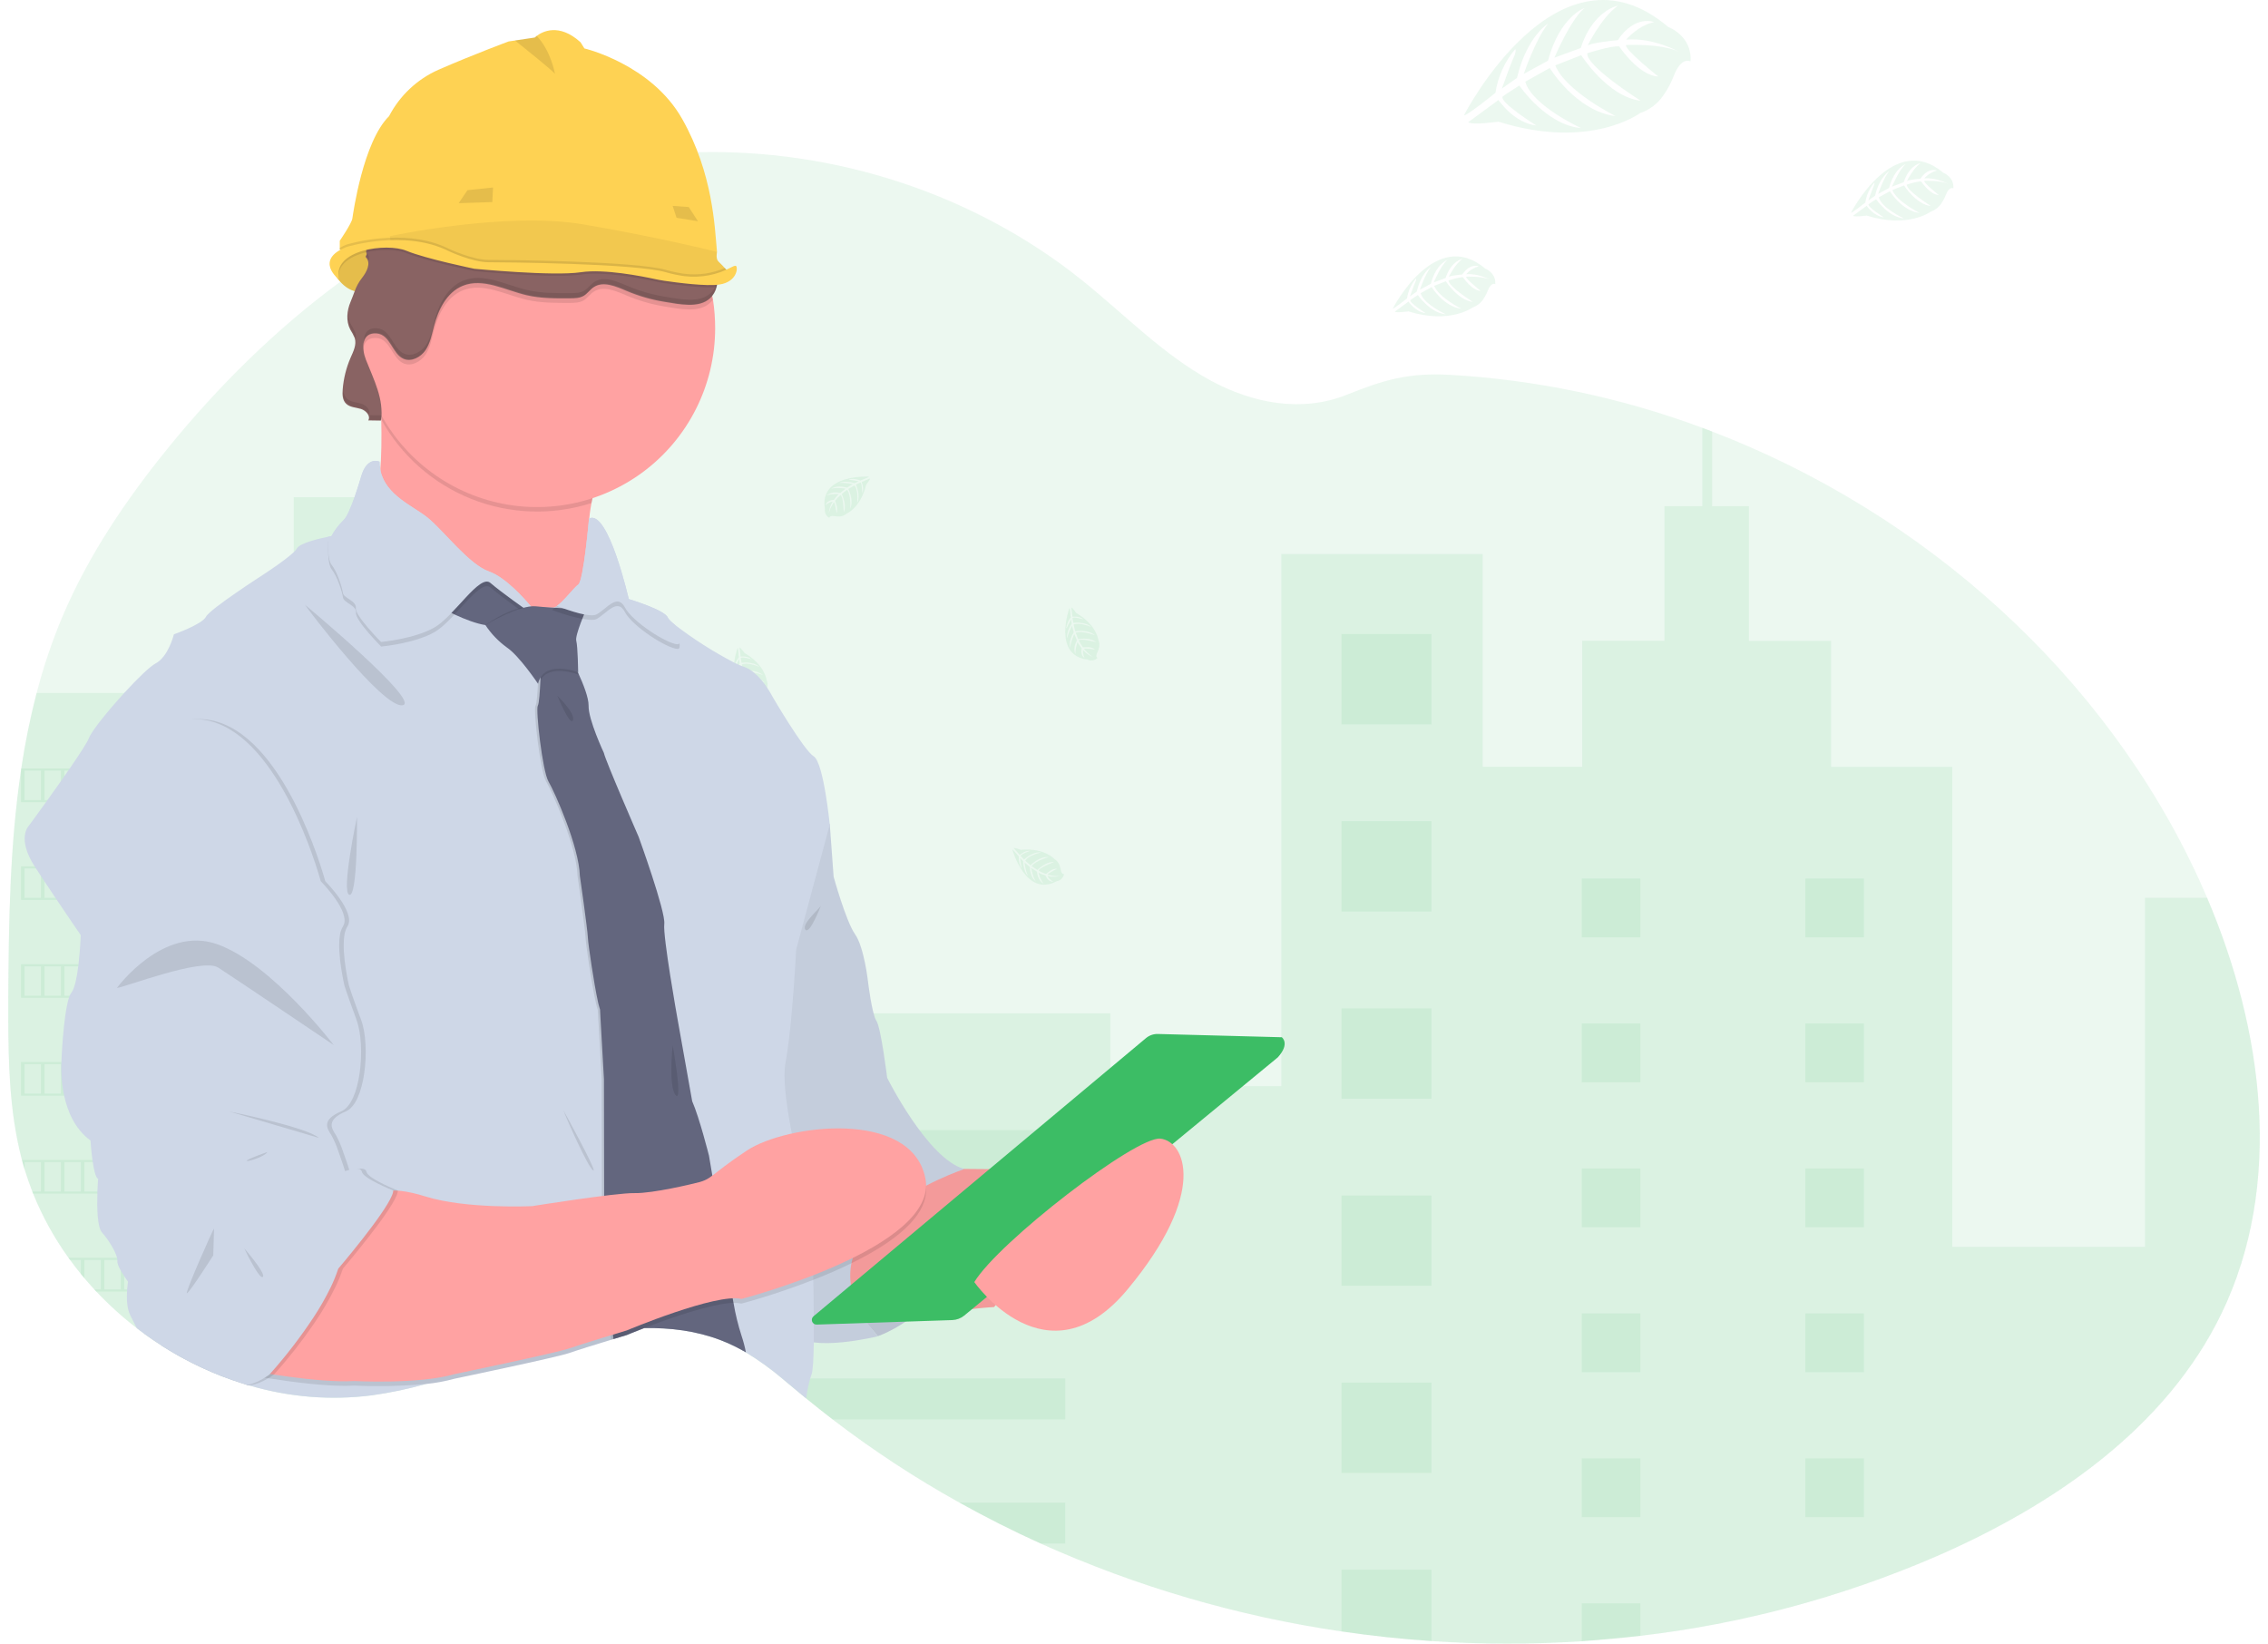 <svg width="138" height="100" viewBox="0 0 138 100" fill="none" xmlns="http://www.w3.org/2000/svg">
<g clip-path="url(#clip0_377_484)">
<path opacity="0.1" d="M135.179 79.9C131.785 86.925 124.892 91.623 117.75 94.721C112.032 97.186 105.988 98.804 99.806 99.526C98.622 99.667 97.435 99.776 96.243 99.854C93.198 100.053 90.144 100.05 87.1 99.844C85.268 99.721 83.444 99.526 81.625 99.258C75.307 98.333 69.147 96.533 63.321 93.91C61.64 93.15 59.993 92.321 58.38 91.422C55.685 89.924 53.103 88.23 50.655 86.354C50.114 85.938 49.579 85.514 49.051 85.081L48.833 84.903C48.418 84.559 48.007 84.208 47.589 83.867C46.895 83.283 46.158 82.753 45.384 82.28C45.332 82.249 45.279 82.219 45.225 82.189C45.082 82.106 44.937 82.028 44.789 81.953C44.483 81.799 44.17 81.66 43.851 81.538C42.375 80.974 40.795 80.769 39.193 80.803C38.927 80.803 38.661 80.821 38.394 80.839C38.021 80.865 37.647 80.903 37.274 80.952L37.136 80.971C35.947 81.14 34.772 81.393 33.619 81.729C31.838 82.242 30.089 82.882 28.328 83.461C27.581 83.708 26.832 83.944 26.077 84.155L25.911 84.201C24.837 84.505 23.744 84.734 22.639 84.889C20.128 85.211 17.578 85.005 15.151 84.284L15.067 84.259L14.911 84.213L14.698 84.146C14.34 84.034 13.985 83.91 13.633 83.776L13.42 83.694C13.079 83.562 12.746 83.421 12.42 83.27L12.207 83.172C11.866 83.013 11.532 82.845 11.206 82.668C11.089 82.607 10.972 82.54 10.857 82.478C10.51 82.283 10.169 82.078 9.835 81.865C9.481 81.638 9.134 81.402 8.795 81.156C8.639 81.043 8.484 80.927 8.33 80.809C7.447 80.13 6.619 79.381 5.856 78.569C5.813 78.527 5.774 78.483 5.734 78.441C5.531 78.221 5.332 77.996 5.139 77.767C5.067 77.682 4.996 77.598 4.926 77.51C4.696 77.23 4.475 76.943 4.262 76.65C4.231 76.608 4.2 76.564 4.169 76.522C3.296 75.311 2.573 73.998 2.014 72.613C1.996 72.57 1.979 72.527 1.964 72.484C1.794 72.044 1.638 71.597 1.498 71.142C1.44 70.953 1.385 70.758 1.337 70.568C1.32 70.512 1.305 70.454 1.291 70.398C0.586 67.612 0.505 64.717 0.505 61.838C0.505 61.502 0.505 61.166 0.505 60.831C0.526 56.175 0.597 51.438 1.282 46.845C1.282 46.813 1.291 46.781 1.296 46.751C1.525 45.204 1.837 43.672 2.23 42.159C2.641 40.572 3.167 39.017 3.803 37.506C5.378 33.789 7.669 30.406 10.212 27.271C13.278 23.498 16.792 20.017 20.705 17.144C21.267 16.732 21.837 16.331 22.414 15.942L22.681 15.766C22.775 15.704 22.868 15.638 22.961 15.583C23.153 15.455 23.344 15.334 23.539 15.213L23.756 15.077L24.17 14.82L24.297 14.747L24.518 14.619L24.737 14.491C24.992 14.34 25.251 14.192 25.512 14.047C26.629 13.423 27.772 12.852 28.942 12.335C29.287 12.182 29.634 12.035 29.983 11.893C31.568 11.245 33.197 10.709 34.857 10.289C35.47 10.134 36.087 9.997 36.708 9.879C37.44 9.737 38.177 9.62 38.917 9.526C40.095 9.378 41.279 9.289 42.466 9.261C50.811 9.057 59.241 11.783 65.781 17.006C68.387 19.088 70.729 21.552 73.656 23.148C76.211 24.538 79.201 25.113 81.938 24.02C84.199 23.116 85.671 22.668 88.211 22.805C93.466 23.102 98.648 24.189 103.582 26.03C103.781 26.103 103.98 26.179 104.178 26.254C117.045 31.196 128.107 41.008 133.854 53.617C134.005 53.951 134.153 54.286 134.297 54.625C137.725 62.655 138.962 72.07 135.179 79.9Z" fill="#3CBD65"/>
<path opacity="0.1" d="M26.073 35.556V84.158L25.907 84.204C24.833 84.507 23.74 84.737 22.635 84.891C20.125 85.213 17.574 85.007 15.147 84.286L15.063 84.262L14.907 84.216L14.694 84.149C14.336 84.036 13.981 83.913 13.63 83.778L13.416 83.697C13.076 83.565 12.742 83.424 12.416 83.272L12.203 83.175C11.862 83.016 11.528 82.848 11.202 82.671C11.085 82.609 10.968 82.543 10.854 82.48C10.506 82.285 10.165 82.081 9.831 81.867C9.477 81.641 9.13 81.405 8.791 81.159C8.635 81.046 8.48 80.93 8.326 80.811C7.443 80.133 6.615 79.384 5.852 78.572C5.81 78.529 5.77 78.486 5.73 78.444C5.527 78.223 5.328 77.999 5.135 77.769C5.063 77.685 4.992 77.6 4.922 77.513C4.693 77.233 4.472 76.946 4.259 76.653C4.227 76.611 4.196 76.567 4.165 76.525C3.292 75.314 2.569 74.001 2.01 72.615C1.992 72.573 1.976 72.529 1.96 72.487C1.79 72.047 1.634 71.6 1.494 71.145C1.436 70.955 1.381 70.76 1.333 70.571C1.316 70.514 1.301 70.457 1.287 70.4C0.582 67.615 0.501 64.719 0.501 61.84C0.501 61.504 0.501 61.169 0.501 60.834C0.522 56.177 0.593 51.441 1.278 46.848C1.278 46.816 1.287 46.784 1.292 46.753C1.521 45.207 1.833 43.674 2.226 42.162H15.273V35.556H17.874V30.251H23.472V35.556H26.073Z" fill="#3CBD65"/>
<path opacity="0.1" d="M135.179 79.9C131.785 86.925 124.892 91.623 117.75 94.721C112.032 97.186 105.988 98.804 99.806 99.526C98.622 99.667 97.435 99.776 96.243 99.854C93.198 100.053 90.144 100.05 87.1 99.844C85.268 99.721 83.444 99.526 81.625 99.258C75.307 98.333 69.147 96.533 63.321 93.91C61.64 93.15 59.993 92.321 58.38 91.422C55.685 89.924 53.103 88.23 50.655 86.354C50.114 85.938 49.579 85.514 49.051 85.081L48.833 84.903C48.418 84.559 48.007 84.208 47.589 83.867C46.895 83.283 46.157 82.753 45.384 82.28C45.331 82.249 45.279 82.219 45.225 82.189C45.082 82.106 44.937 82.028 44.789 81.953C44.483 81.799 44.17 81.66 43.851 81.538V61.656H67.561V66.082H77.967V33.706H90.216V46.652H96.274V38.987H101.279V30.798H103.579V26.03C103.778 26.103 103.978 26.179 104.176 26.254V30.798H106.414V38.992H111.416V46.657H118.791V75.861H130.514V54.622H134.292C137.725 62.655 138.962 72.07 135.179 79.9Z" fill="#3CBD65"/>
<path opacity="0.1" d="M87.102 38.578H81.628V44.07H87.102V38.578Z" fill="#3CBD65"/>
<path opacity="0.1" d="M87.102 49.963H81.628V55.455H87.102V49.963Z" fill="#3CBD65"/>
<path opacity="0.1" d="M87.102 61.349H81.628V66.842H87.102V61.349Z" fill="#3CBD65"/>
<path opacity="0.1" d="M87.102 72.736H81.628V78.228H87.102V72.736Z" fill="#3CBD65"/>
<path opacity="0.1" d="M87.102 84.121H81.628V89.614H87.102V84.121Z" fill="#3CBD65"/>
<path opacity="0.1" d="M87.102 95.505V99.842C85.271 99.72 83.446 99.525 81.628 99.257V95.505H87.102Z" fill="#3CBD65"/>
<path opacity="0.1" d="M64.818 68.754H45.656V71.242H64.818V68.754Z" fill="#3CBD65"/>
<path opacity="0.1" d="M64.818 76.311H45.656V78.799H64.818V76.311Z" fill="#3CBD65"/>
<path opacity="0.1" d="M64.818 83.867V86.354H50.658C50.116 85.938 49.581 85.514 49.053 85.081L48.836 84.903C48.421 84.559 48.009 84.208 47.592 83.867H64.818Z" fill="#3CBD65"/>
<path opacity="0.1" d="M64.819 91.422V93.91H63.324C61.642 93.15 59.995 92.321 58.382 91.422H64.819Z" fill="#3CBD65"/>
<path opacity="0.1" d="M99.809 53.451H96.246V57.026H99.809V53.451Z" fill="#3CBD65"/>
<path opacity="0.1" d="M22.643 36.79H19.08V40.364H22.643V36.79Z" fill="#3CBD65"/>
<path opacity="0.1" d="M22.643 45.096H19.08V48.671H22.643V45.096Z" fill="#3CBD65"/>
<path opacity="0.1" d="M22.643 53.401H19.08V56.976H22.643V53.401Z" fill="#3CBD65"/>
<path opacity="0.1" d="M22.643 61.707H19.08V65.282H22.643V61.707Z" fill="#3CBD65"/>
<path opacity="0.1" d="M22.643 70.013H19.08V73.588H22.643V70.013Z" fill="#3CBD65"/>
<path opacity="0.1" d="M22.643 78.318H19.08V81.893H22.643V78.318Z" fill="#3CBD65"/>
<path opacity="0.1" d="M113.414 53.451H109.851V57.026H113.414V53.451Z" fill="#3CBD65"/>
<path opacity="0.1" d="M99.809 62.27H96.246V65.844H99.809V62.27Z" fill="#3CBD65"/>
<path opacity="0.1" d="M113.414 62.27H109.851V65.844H113.414V62.27Z" fill="#3CBD65"/>
<path opacity="0.1" d="M99.809 71.09H96.246V74.665H99.809V71.09Z" fill="#3CBD65"/>
<path opacity="0.1" d="M113.414 71.09H109.851V74.665H113.414V71.09Z" fill="#3CBD65"/>
<path opacity="0.1" d="M99.809 79.91H96.246V83.485H99.809V79.91Z" fill="#3CBD65"/>
<path opacity="0.1" d="M113.414 79.91H109.851V83.485H113.414V79.91Z" fill="#3CBD65"/>
<path opacity="0.1" d="M99.809 88.729H96.246V92.304H99.809V88.729Z" fill="#3CBD65"/>
<path opacity="0.1" d="M113.414 88.729H109.851V92.304H113.414V88.729Z" fill="#3CBD65"/>
<path opacity="0.1" d="M96.246 99.854V97.548H99.809V99.526L96.246 99.854Z" fill="#3CBD65"/>
<path opacity="0.1" d="M1.279 46.754V48.805H14.907V46.754H1.279ZM2.493 48.677H1.493V46.883H2.493V48.677ZM3.707 48.677H2.706V46.883H3.707V48.677ZM4.92 48.677H3.92V46.883H4.92V48.677ZM6.134 48.677H5.134V46.883H6.134V48.677ZM7.348 48.677H6.347V46.883H7.348V48.677ZM8.562 48.677H7.561V46.883H8.562V48.677ZM9.775 48.677H8.775V46.883H9.775V48.677ZM10.989 48.677H9.989V46.883H10.989V48.677ZM12.203 48.677H11.202V46.883H12.203V48.677ZM13.416 48.677H12.416V46.883H13.416V48.677ZM14.694 48.677H13.63V46.883H14.694V48.677Z" fill="#3CBD65"/>
<path opacity="0.1" d="M1.279 52.71V54.754H14.907V52.71H1.279ZM2.493 54.626H1.493V52.838H2.493V54.626ZM3.707 54.626H2.706V52.838H3.707V54.626ZM4.92 54.626H3.92V52.838H4.92V54.626ZM6.134 54.626H5.134V52.838H6.134V54.626ZM7.348 54.626H6.347V52.838H7.348V54.626ZM8.562 54.626H7.561V52.838H8.562V54.626ZM9.775 54.626H8.775V52.838H9.775V54.626ZM10.989 54.626H9.989V52.838H10.989V54.626ZM12.203 54.626H11.202V52.838H12.203V54.626ZM13.416 54.626H12.416V52.838H13.416V54.626ZM14.694 54.626H13.63V52.838H14.694V54.626Z" fill="#3CBD65"/>
<path opacity="0.1" d="M1.279 58.664V60.708H14.907V58.664H1.279ZM2.493 60.58H1.493V58.792H2.493V60.58ZM3.707 60.58H2.706V58.792H3.707V60.58ZM4.92 60.58H3.92V58.792H4.92V60.58ZM6.134 60.58H5.134V58.792H6.134V60.58ZM7.348 60.58H6.347V58.792H7.348V60.58ZM8.562 60.58H7.561V58.792H8.562V60.58ZM9.775 60.58H8.775V58.792H9.775V60.58ZM10.989 60.58H9.989V58.792H10.989V60.58ZM12.203 60.58H11.202V58.792H12.203V60.58ZM13.416 60.58H12.416V58.792H13.416V60.58ZM14.694 60.58H13.63V58.792H14.694V60.58Z" fill="#3CBD65"/>
<path opacity="0.1" d="M1.279 64.613V66.664H14.907V64.613H1.279ZM2.493 66.535H1.493V64.741H2.493V66.535ZM3.707 66.535H2.706V64.741H3.707V66.535ZM4.92 66.535H3.92V64.741H4.92V66.535ZM6.134 66.535H5.134V64.741H6.134V66.535ZM7.348 66.535H6.347V64.741H7.348V66.535ZM8.562 66.535H7.561V64.741H8.562V66.535ZM9.775 66.535H8.775V64.741H9.775V66.535ZM10.989 66.535H9.989V64.741H10.989V66.535ZM12.203 66.535H11.202V64.741H12.203V66.535ZM13.416 66.535H12.416V64.741H13.416V66.535ZM14.694 66.535H13.63V64.741H14.694V66.535Z" fill="#3CBD65"/>
<path opacity="0.1" d="M1.332 70.572C1.38 70.764 1.435 70.956 1.493 71.146V70.7H2.493V72.495H1.959C1.974 72.537 1.991 72.581 2.009 72.623H14.912V70.572H1.332ZM3.707 72.495H2.706V70.7H3.707V72.495ZM4.92 72.495H3.92V70.7H4.92V72.495ZM6.134 72.495H5.134V70.7H6.134V72.495ZM7.348 72.495H6.347V70.7H7.348V72.495ZM8.561 72.495H7.561V70.7H8.561V72.495ZM9.775 72.495H8.775V70.7H9.775V72.495ZM10.989 72.495H9.989V70.7H10.989V72.495ZM12.203 72.495H11.202V70.7H12.203V72.495ZM13.416 72.495H12.416V70.7H13.416V72.495ZM14.694 72.495H13.63V70.7H14.694V72.495Z" fill="#3CBD65"/>
<path opacity="0.1" d="M4.164 76.526C4.195 76.568 4.225 76.612 4.257 76.654H4.92V77.514C4.991 77.6 5.062 77.685 5.134 77.771V76.656H6.134V78.45H5.729C5.769 78.492 5.808 78.536 5.85 78.578H14.907V76.527L4.164 76.526ZM7.348 78.449H6.347V76.654H7.348V78.449ZM8.561 78.449H7.561V76.654H8.561V78.449ZM9.775 78.449H8.775V76.654H9.775V78.449ZM10.989 78.449H9.989V76.654H10.989V78.449ZM12.203 78.449H11.202V76.654H12.203V78.449ZM13.416 78.449H12.416V76.654H13.416V78.449ZM14.694 78.449H13.63V76.654H14.694V78.449Z" fill="#3CBD65"/>
<path opacity="0.1" d="M10.854 82.48C10.969 82.546 11.085 82.608 11.202 82.671V82.608H12.203V83.175L12.416 83.272V82.608H13.416V83.697L13.63 83.779V82.608H14.694V84.147L14.907 84.213V82.48H10.854Z" fill="#3CBD65"/>
<path opacity="0.1" d="M52.876 29C52.876 29 49.83 28.815 50.193 30.956C50.174 31.065 50.19 31.177 50.239 31.276C50.288 31.375 50.366 31.456 50.464 31.507C50.464 31.507 50.464 31.348 50.775 31.402C50.885 31.42 50.996 31.425 51.106 31.418C51.256 31.408 51.398 31.349 51.511 31.251C51.511 31.251 52.367 30.896 52.701 29.492C52.701 29.492 52.946 29.186 52.937 29.108L52.426 29.328C52.426 29.328 52.602 29.7 52.464 30.009C52.464 30.009 52.448 29.342 52.348 29.358C52.329 29.358 52.081 29.486 52.081 29.486C52.081 29.486 52.384 30.134 52.155 30.605C52.155 30.605 52.242 29.808 51.988 29.533L51.617 29.747C51.617 29.747 51.971 30.416 51.731 30.962C51.731 30.962 51.794 30.125 51.542 29.8L51.214 30.056C51.214 30.056 51.546 30.715 51.341 31.169C51.341 31.169 51.315 30.193 51.141 30.119C51.016 30.224 50.905 30.345 50.81 30.478C50.81 30.478 51.037 30.956 50.897 31.209C50.897 31.209 50.81 30.56 50.738 30.556C50.738 30.556 50.453 30.987 50.424 31.282C50.437 31.008 50.522 30.743 50.669 30.512C50.505 30.544 50.353 30.623 50.232 30.739C50.232 30.739 50.277 30.436 50.743 30.409C50.743 30.409 50.98 30.083 51.044 30.063C51.044 30.063 50.582 30.024 50.303 30.148C50.303 30.148 50.549 29.861 51.128 29.992L51.451 29.727C51.451 29.727 50.844 29.643 50.587 29.736C50.587 29.736 50.883 29.479 51.538 29.666L51.891 29.455C51.62 29.395 51.342 29.371 51.065 29.383C51.065 29.383 51.39 29.208 51.994 29.399L52.25 29.285C52.25 29.285 51.866 29.21 51.76 29.199C51.654 29.187 51.643 29.156 51.643 29.156C51.883 29.116 52.129 29.144 52.354 29.236C52.354 29.236 52.885 29.033 52.876 29Z" fill="#3CBD65"/>
<path opacity="0.1" d="M44.881 39.417C44.881 39.417 43.839 42.294 45.988 42.556C46.087 42.605 46.198 42.621 46.306 42.602C46.414 42.584 46.513 42.531 46.59 42.453C46.59 42.453 46.441 42.403 46.578 42.122C46.627 42.022 46.664 41.917 46.688 41.809C46.721 41.662 46.705 41.509 46.642 41.372C46.642 41.372 46.547 40.448 45.3 39.729C45.3 39.729 45.077 39.404 44.999 39.392L45.063 39.949C45.063 39.949 45.468 39.885 45.725 40.106C45.725 40.106 45.086 39.932 45.07 40.032C45.07 40.052 45.117 40.326 45.117 40.326C45.117 40.326 45.822 40.218 46.207 40.572C46.207 40.572 45.468 40.262 45.135 40.43L45.234 40.837C45.234 40.837 45.974 40.689 46.428 41.073C46.428 41.073 45.646 40.777 45.263 40.926L45.415 41.31C45.415 41.31 46.139 41.182 46.515 41.502C46.515 41.502 45.574 41.245 45.456 41.396C45.521 41.546 45.604 41.686 45.703 41.816C45.703 41.816 46.226 41.733 46.426 41.944C46.426 41.944 45.781 41.842 45.758 41.909C45.758 41.909 46.089 42.306 46.363 42.422C46.106 42.331 45.877 42.174 45.7 41.967C45.683 42.134 45.715 42.303 45.793 42.453C45.793 42.453 45.514 42.324 45.62 41.869C45.62 41.869 45.375 41.55 45.375 41.485C45.375 41.485 45.206 41.917 45.247 42.222C45.247 42.222 45.043 41.903 45.332 41.384L45.171 40.999C45.171 40.999 44.915 41.559 44.933 41.834C44.933 41.834 44.775 41.476 45.137 40.898L45.036 40.499C44.903 40.741 44.801 41 44.734 41.268C44.734 41.268 44.657 40.905 45.011 40.379L44.974 40.104C44.974 40.104 44.795 40.448 44.753 40.552C44.711 40.656 44.679 40.652 44.679 40.652C44.708 40.409 44.804 40.18 44.956 39.989C44.956 39.989 44.915 39.417 44.881 39.417Z" fill="#3CBD65"/>
<path opacity="0.1" d="M65.07 36.992C65.07 36.992 64.03 39.874 66.178 40.13C66.277 40.178 66.388 40.194 66.496 40.176C66.605 40.157 66.704 40.104 66.781 40.025C66.781 40.025 66.63 39.975 66.769 39.696C66.818 39.596 66.855 39.49 66.878 39.381C66.911 39.235 66.895 39.081 66.833 38.944C66.833 38.944 66.737 38.02 65.49 37.301C65.49 37.301 65.267 36.978 65.189 36.965L65.254 37.522C65.254 37.522 65.659 37.459 65.916 37.679C65.916 37.679 65.277 37.506 65.259 37.605C65.259 37.625 65.307 37.898 65.307 37.898C65.307 37.898 66.012 37.792 66.398 38.145C66.398 38.145 65.659 37.836 65.324 38.002L65.425 38.411C65.425 38.411 66.165 38.261 66.619 38.647C66.619 38.647 65.835 38.35 65.452 38.498L65.604 38.883C65.604 38.883 66.329 38.755 66.704 39.074C66.704 39.074 65.765 38.817 65.645 38.97C65.713 39.12 65.798 39.261 65.901 39.389C65.901 39.389 66.422 39.306 66.624 39.517C66.624 39.517 65.979 39.416 65.956 39.484C65.956 39.484 66.285 39.88 66.559 39.997C66.302 39.906 66.074 39.749 65.897 39.542C65.88 39.709 65.912 39.878 65.989 40.028C65.989 40.028 65.712 39.899 65.818 39.446C65.818 39.446 65.572 39.125 65.571 39.061C65.571 39.061 65.404 39.494 65.443 39.798C65.443 39.798 65.239 39.48 65.528 38.96L65.367 38.575C65.367 38.575 65.111 39.135 65.129 39.408C65.129 39.408 64.971 39.052 65.333 38.474L65.231 38.074C65.097 38.316 64.996 38.575 64.928 38.843C64.928 38.843 64.853 38.48 65.207 37.953L65.17 37.679C65.17 37.679 64.991 38.023 64.948 38.127C64.904 38.23 64.874 38.227 64.874 38.227C64.904 37.984 65 37.755 65.152 37.564C65.152 37.564 65.106 36.993 65.07 36.992Z" fill="#3CBD65"/>
<path opacity="0.1" d="M36.21 60.511C36.21 60.511 35.168 63.389 37.317 63.651C37.416 63.7 37.527 63.716 37.635 63.697C37.743 63.678 37.843 63.625 37.919 63.546C37.919 63.546 37.77 63.496 37.907 63.217C37.957 63.117 37.993 63.011 38.017 62.903C38.05 62.756 38.034 62.602 37.971 62.466C37.971 62.466 37.876 61.541 36.629 60.824C36.629 60.824 36.406 60.499 36.328 60.487L36.392 61.043C36.392 61.043 36.799 60.98 37.054 61.2C37.054 61.2 36.415 61.028 36.399 61.126C36.399 61.147 36.446 61.42 36.446 61.42C36.446 61.42 37.151 61.313 37.536 61.666C37.536 61.666 36.797 61.357 36.464 61.524L36.563 61.932C36.563 61.932 37.303 61.782 37.757 62.168C37.757 62.168 36.975 61.871 36.592 62.02L36.744 62.404C36.744 62.404 37.468 62.276 37.844 62.595C37.844 62.595 36.905 62.339 36.785 62.491C36.85 62.641 36.933 62.781 37.032 62.91C37.032 62.91 37.555 62.827 37.757 63.039C37.757 63.039 37.11 62.937 37.087 63.005C37.087 63.005 37.418 63.401 37.692 63.518C37.435 63.428 37.206 63.271 37.029 63.064C37.012 63.231 37.044 63.4 37.122 63.549C37.122 63.549 36.843 63.421 36.949 62.967C36.949 62.967 36.705 62.646 36.704 62.582C36.704 62.582 36.535 63.016 36.576 63.319C36.576 63.319 36.372 63.002 36.661 62.481L36.5 62.096C36.5 62.096 36.244 62.657 36.263 62.93C36.263 62.93 36.105 62.573 36.468 61.995L36.365 61.597C36.231 61.839 36.13 62.097 36.063 62.366C36.063 62.366 35.986 62.002 36.34 61.476L36.303 61.2C36.303 61.2 36.124 61.544 36.082 61.648C36.04 61.752 36.008 61.748 36.008 61.748C36.037 61.505 36.134 61.276 36.286 61.085C36.286 61.085 36.244 60.511 36.21 60.511Z" fill="#3CBD65"/>
<path opacity="0.1" d="M32.078 33.389C32.078 33.389 31.038 36.265 33.186 36.528C33.284 36.577 33.395 36.593 33.504 36.574C33.612 36.555 33.712 36.503 33.789 36.424C33.789 36.424 33.638 36.374 33.777 36.094C33.825 35.993 33.862 35.888 33.886 35.779C33.918 35.633 33.903 35.48 33.841 35.344C33.841 35.344 33.745 34.419 32.497 33.7C32.497 33.7 32.275 33.376 32.197 33.363L32.262 33.921C32.262 33.921 32.667 33.857 32.922 34.077C32.922 34.077 32.284 33.904 32.267 34.004C32.267 34.023 32.314 34.298 32.314 34.298C32.314 34.298 33.02 34.19 33.405 34.544C33.405 34.544 32.667 34.234 32.332 34.402L32.432 34.809C32.432 34.809 33.172 34.659 33.626 35.045C33.626 35.045 32.843 34.748 32.46 34.898L32.612 35.282C32.612 35.282 33.336 35.154 33.712 35.474C33.712 35.474 32.773 35.218 32.653 35.369C32.718 35.519 32.801 35.659 32.901 35.788C32.901 35.788 33.423 35.706 33.625 35.917C33.625 35.917 32.98 35.815 32.957 35.882C32.957 35.882 33.286 36.279 33.56 36.395C33.303 36.303 33.075 36.147 32.897 35.94C32.88 36.107 32.912 36.276 32.99 36.426C32.99 36.426 32.712 36.297 32.819 35.842C32.819 35.842 32.574 35.523 32.572 35.458C32.572 35.458 32.405 35.89 32.445 36.195C32.445 36.195 32.239 35.876 32.529 35.356L32.367 34.972C32.367 34.972 32.111 35.532 32.13 35.806C32.13 35.806 31.972 35.449 32.335 34.871L32.233 34.472C32.099 34.714 31.997 34.973 31.93 35.241C31.93 35.241 31.854 34.878 32.207 34.352L32.171 34.077C32.171 34.077 31.991 34.421 31.949 34.523C31.907 34.626 31.875 34.625 31.875 34.625C31.904 34.382 32.001 34.153 32.153 33.962C32.153 33.962 32.114 33.389 32.078 33.389Z" fill="#3CBD65"/>
<path opacity="0.1" d="M39.8 49.053C39.8 49.053 40.603 52.001 42.509 50.975C42.618 50.958 42.718 50.907 42.795 50.829C42.873 50.751 42.924 50.651 42.941 50.542C42.941 50.542 42.791 50.588 42.743 50.279C42.725 50.17 42.694 50.063 42.651 49.96C42.595 49.821 42.493 49.705 42.364 49.63C42.364 49.63 41.754 48.93 40.32 49.063C40.32 49.063 39.952 48.928 39.88 48.963L40.253 49.38C40.253 49.38 40.548 49.094 40.884 49.123C40.884 49.123 40.26 49.354 40.306 49.442C40.316 49.46 40.513 49.655 40.513 49.655C40.513 49.655 41.024 49.159 41.545 49.224C41.545 49.224 40.764 49.399 40.588 49.73L40.904 50.005C40.904 50.005 41.422 49.455 42.015 49.507C42.015 49.507 41.204 49.717 40.976 50.06L41.324 50.29C41.324 50.29 41.835 49.763 42.333 49.81C42.333 49.81 41.421 50.147 41.407 50.337C41.546 50.421 41.696 50.488 41.852 50.536C41.852 50.536 42.235 50.167 42.514 50.219C42.514 50.219 41.928 50.51 41.949 50.578C41.949 50.578 42.447 50.706 42.734 50.645C42.472 50.719 42.196 50.724 41.932 50.657C42.014 50.804 42.138 50.923 42.287 51C42.287 51 41.986 51.055 41.812 50.623C41.812 50.623 41.429 50.504 41.388 50.45C41.388 50.45 41.5 50.901 41.707 51.127C41.707 51.127 41.357 50.984 41.294 50.392L40.941 50.17C40.941 50.17 41.057 50.774 41.225 50.988C41.225 50.988 40.891 50.788 40.855 50.106L40.543 49.84C40.574 50.116 40.64 50.388 40.74 50.647C40.74 50.647 40.47 50.391 40.456 49.76L40.269 49.556C40.269 49.556 40.32 49.941 40.344 50.05C40.368 50.159 40.344 50.178 40.344 50.178C40.229 49.963 40.176 49.72 40.191 49.476C40.191 49.476 39.829 49.033 39.8 49.053Z" fill="#3CBD65"/>
<path opacity="0.1" d="M61.6 51.686C61.6 51.686 62.404 54.634 64.309 53.608C64.417 53.592 64.518 53.541 64.596 53.463C64.674 53.385 64.725 53.284 64.742 53.175C64.742 53.175 64.59 53.221 64.543 52.919C64.525 52.809 64.495 52.702 64.452 52.6C64.394 52.461 64.293 52.344 64.163 52.269C64.163 52.269 63.554 51.569 62.119 51.704C62.119 51.704 61.751 51.568 61.681 51.602L62.053 52.019C62.053 52.019 62.348 51.733 62.684 51.763C62.684 51.763 62.059 51.993 62.106 52.082C62.115 52.1 62.313 52.294 62.313 52.294C62.313 52.294 62.824 51.798 63.345 51.864C63.345 51.864 62.563 52.038 62.387 52.369L62.704 52.644C62.704 52.644 63.215 52.094 63.814 52.146C63.814 52.146 63.004 52.356 62.777 52.7L63.124 52.929C63.124 52.929 63.635 52.402 64.132 52.45C64.132 52.45 63.22 52.787 63.207 52.976C63.346 53.061 63.495 53.127 63.651 53.175C63.651 53.175 64.034 52.806 64.314 52.858C64.314 52.858 63.729 53.15 63.748 53.217C63.748 53.217 64.246 53.346 64.535 53.284C64.273 53.358 63.996 53.363 63.731 53.297C63.814 53.443 63.937 53.562 64.086 53.639C64.086 53.639 63.785 53.694 63.611 53.262C63.611 53.262 63.228 53.143 63.188 53.089C63.188 53.089 63.299 53.54 63.506 53.766C63.506 53.766 63.156 53.624 63.094 53.032L62.74 52.807C62.74 52.807 62.856 53.411 63.026 53.625C63.026 53.625 62.691 53.425 62.656 52.743L62.343 52.477C62.373 52.753 62.439 53.025 62.541 53.284C62.541 53.284 62.27 53.028 62.256 52.397L62.068 52.193C62.068 52.193 62.119 52.578 62.143 52.687C62.167 52.796 62.143 52.815 62.143 52.815C62.028 52.6 61.975 52.356 61.99 52.112C61.99 52.112 61.63 51.666 61.6 51.686Z" fill="#3CBD65"/>
<path d="M53.421 81.293C53.421 81.293 60.049 79.054 58.677 71.119L50.258 68.926L48.303 75.436L53.421 81.293Z" fill="#CED7E7"/>
<path opacity="0.1" d="M48.303 75.436L53.42 81.293C53.42 81.293 60.048 79.054 58.676 71.119L48.303 75.436Z" fill="black"/>
<path d="M20.452 16.819C20.452 16.819 21.346 18.279 22.569 17.549C23.792 16.82 22.619 14.805 22.619 14.805C22.619 14.805 20.277 14.483 20.452 16.819Z" fill="#FED253"/>
<path opacity="0.1" d="M22.569 17.549C22.425 17.643 22.263 17.706 22.094 17.735C21.924 17.763 21.751 17.757 21.584 17.716C21.136 17.602 20.791 17.256 20.605 17.029C20.55 16.962 20.499 16.893 20.452 16.82C20.389 15.987 20.648 15.491 21.005 15.199C21.497 14.797 22.178 14.781 22.472 14.793C22.563 14.793 22.615 14.806 22.615 14.806L22.639 14.847C22.674 14.913 22.749 15.058 22.83 15.251C23.103 15.886 23.429 17.035 22.569 17.549Z" fill="black"/>
<path d="M54.073 70.746L58.672 71.119L67.232 71.19L60.487 79.522C60.487 79.522 58.347 79.638 57.907 79.941C57.466 80.243 51.277 80.082 51.277 80.082L50.278 75.811L54.073 70.746Z" fill="#FFA2A2"/>
<path opacity="0.05" d="M54.073 70.746L58.672 71.119L67.232 71.19L60.487 79.522C60.487 79.522 58.347 79.638 57.907 79.941C57.466 80.243 51.277 80.082 51.277 80.082L50.278 75.811L54.073 70.746Z" fill="black"/>
<path d="M49.421 48.345L50.49 50.165L50.723 53.339C50.723 53.339 51.468 56.045 52.026 56.839C52.584 57.632 52.817 59.733 52.817 59.733C52.817 59.733 53.049 61.693 53.328 62.112C53.606 62.531 53.98 65.573 53.98 65.573C53.98 65.573 56.445 70.519 58.677 71.126C58.677 71.126 47.607 74.766 53.421 81.299C53.421 81.299 49.282 82.325 48.304 81.16C47.327 79.995 44.769 62.726 44.769 62.726L45.56 48.164L49.421 48.345Z" fill="#CED7E7"/>
<path opacity="0.05" d="M49.421 48.345L50.49 50.165L50.723 53.339C50.723 53.339 51.468 56.045 52.026 56.839C52.584 57.632 52.817 59.733 52.817 59.733C52.817 59.733 53.049 61.693 53.328 62.112C53.606 62.531 53.98 65.573 53.98 65.573C53.98 65.573 56.445 70.519 58.677 71.126C58.677 71.126 47.607 74.766 53.421 81.299C53.421 81.299 49.282 82.325 48.304 81.16C47.327 79.995 44.769 62.726 44.769 62.726L45.56 48.164L49.421 48.345Z" fill="black"/>
<path d="M35.99 30.606C35.679 32.223 35.771 33.892 36.258 35.464L34.536 40.411C34.536 40.411 21.419 33.084 22.536 31.31C23.168 30.303 23.249 27.641 23.198 25.526C23.16 23.919 23.047 22.629 23.047 22.629C23.047 22.629 39.144 24.217 37.002 27.904C36.517 28.742 36.175 29.655 35.99 30.606Z" fill="#FFA2A2"/>
<path opacity="0.1" d="M37.002 27.904C36.517 28.742 36.175 29.655 35.99 30.606C33.601 31.373 31.021 31.286 28.689 30.36C26.357 29.434 24.416 27.726 23.198 25.526C23.16 23.919 23.047 22.629 23.047 22.629C23.047 22.629 39.14 24.217 37.002 27.904Z" fill="black"/>
<path d="M43.514 19.97C43.515 21.681 43.113 23.368 42.342 24.894C41.571 26.42 40.452 27.742 39.076 28.753C37.699 29.763 36.105 30.433 34.422 30.709C32.739 30.985 31.015 30.859 29.389 30.34C27.764 29.821 26.284 28.925 25.069 27.725C23.854 26.524 22.938 25.053 22.397 23.43C21.855 21.808 21.703 20.08 21.952 18.387C22.201 16.695 22.845 15.085 23.831 13.689C23.985 13.472 24.146 13.261 24.315 13.055C25.281 11.878 26.483 10.917 27.843 10.235C28.581 9.865 29.359 9.582 30.162 9.392C31.611 9.047 33.116 9.006 34.583 9.27C36.049 9.534 37.446 10.098 38.686 10.926C39.925 11.755 40.982 12.831 41.79 14.087C42.598 15.343 43.139 16.753 43.381 18.228C43.471 18.804 43.515 19.386 43.514 19.97Z" fill="#FFA2A2"/>
<path d="M47.792 64.681C47.63 65.55 47.833 67.138 48.141 68.754C48.154 68.825 48.168 68.895 48.182 68.966C48.196 69.036 48.216 69.145 48.234 69.234C48.376 69.928 48.531 70.617 48.681 71.242C48.832 71.868 48.968 72.404 49.083 72.845C49.256 73.505 49.375 73.92 49.375 73.92C49.375 73.92 49.391 74.328 49.411 74.976C49.422 75.35 49.435 75.807 49.448 76.311C49.448 76.457 49.457 76.605 49.461 76.759C49.467 77.027 49.474 77.305 49.48 77.59C49.48 77.682 49.48 77.775 49.486 77.868C49.486 78.174 49.498 78.487 49.503 78.799C49.509 79.227 49.514 79.655 49.517 80.07C49.517 80.229 49.517 80.385 49.517 80.539C49.517 80.937 49.517 81.317 49.517 81.667C49.503 82.661 49.463 83.411 49.379 83.627C49.35 83.702 49.323 83.782 49.297 83.867C49.186 84.265 49.106 84.671 49.057 85.081L48.84 84.903C48.425 84.559 48.013 84.208 47.596 83.867C46.901 83.283 46.164 82.753 45.39 82.28C45.338 82.249 45.286 82.219 45.232 82.189C45.089 82.106 44.943 82.028 44.795 81.953C44.49 81.799 44.177 81.66 43.857 81.538C42.382 80.974 40.801 80.769 39.199 80.803C38.56 81.048 38.145 81.224 38.145 81.224L37.333 81.47L37.197 81.511C36.317 81.78 35.079 82.162 34.633 82.321C33.913 82.578 27.656 83.884 27.656 83.884C27.085 84.04 26.501 84.147 25.911 84.204C24.837 84.507 23.744 84.737 22.639 84.891C20.128 85.213 17.578 85.007 15.151 84.286C15.079 84.29 15.006 84.288 14.934 84.28C14.979 84.28 15.022 84.269 15.062 84.262L14.906 84.216L14.693 84.149C14.335 84.036 13.98 83.913 13.629 83.778L13.415 83.697C13.074 83.565 12.741 83.424 12.415 83.272L12.201 83.175C11.861 83.016 11.527 82.848 11.201 82.671C11.084 82.609 10.967 82.543 10.852 82.48C10.505 82.285 10.164 82.081 9.83 81.867C9.774 81.384 9.745 81.061 9.745 81.061L9.246 78.572L9.221 78.444L8.863 76.649L8.838 76.521L8.059 72.616L8.034 72.488L7.676 70.694L7.651 70.566L6.862 66.664L6.837 66.535L6.479 64.741L6.454 64.613L5.672 60.703L5.646 60.575L5.288 58.787L5.263 58.659L5.121 57.954L4.908 56.886C4.908 56.886 4.227 55.909 3.46 54.754L3.375 54.626C3.156 54.302 2.931 53.965 2.713 53.634C2.64 53.525 2.57 53.417 2.499 53.311C2.393 53.149 2.29 52.992 2.19 52.838L2.121 52.731L2.107 52.71C1.006 51 1.743 50.256 1.743 50.256C1.743 50.256 2.206 49.628 2.802 48.798C2.832 48.755 2.862 48.713 2.894 48.669C3.15 48.31 3.431 47.918 3.707 47.526L3.92 47.221C4.001 47.107 4.08 46.993 4.156 46.88C4.187 46.838 4.217 46.794 4.245 46.752C4.834 45.898 5.319 45.153 5.419 44.889C5.575 44.473 6.569 43.241 7.559 42.16C8.339 41.307 9.116 40.548 9.465 40.366C10.256 39.947 10.581 38.592 10.581 38.592C10.581 38.592 12.302 37.987 12.535 37.52C12.767 37.054 16.024 34.956 16.024 34.956C16.024 34.956 17.341 34.105 17.874 33.593C17.949 33.526 18.015 33.448 18.069 33.363C18.255 33.03 19.464 32.756 19.956 32.657C20.084 32.631 20.163 32.617 20.163 32.617C20.362 32.255 20.613 31.925 20.908 31.637C21.109 31.458 21.359 30.844 21.57 30.25C21.799 29.601 21.976 28.977 21.976 28.977C22.349 27.717 23.093 28.09 23.093 28.09C23.092 28.262 23.108 28.434 23.141 28.602C23.452 30.141 25.138 30.782 26.023 31.501C27.001 32.293 28.535 34.348 29.745 34.767C30.747 35.114 31.908 36.424 32.276 36.861L32.304 36.895C32.365 36.966 32.396 37.007 32.396 37.007C32.396 37.007 33.082 36.971 33.5 36.964H33.652C33.737 36.955 33.818 36.922 33.885 36.869C34.3 36.586 34.918 35.755 35.188 35.564C35.512 35.33 35.839 31.549 35.839 31.549L35.856 31.542C37.015 30.997 38.258 36.45 38.258 36.45C38.258 36.45 40.444 37.104 40.63 37.57C40.666 37.662 40.831 37.827 41.078 38.025C42.207 38.891 43.408 39.656 44.669 40.313C44.697 40.327 44.724 40.341 44.752 40.353C44.777 40.367 44.803 40.379 44.83 40.39C44.877 40.413 44.923 40.434 44.966 40.453C45.035 40.484 45.099 40.509 45.158 40.53L45.234 40.557C45.418 40.618 45.59 40.707 45.745 40.822C45.791 40.855 45.837 40.89 45.882 40.927C46.056 41.072 46.216 41.234 46.36 41.409C46.382 41.435 46.402 41.462 46.423 41.487C46.52 41.609 46.607 41.73 46.678 41.841C46.796 42.013 46.903 42.192 46.999 42.377C46.999 42.377 48.905 45.644 49.511 46.016C50.116 46.388 50.488 50.17 50.488 50.17L48.444 57.773C48.444 57.773 48.348 59.696 48.169 61.657C48.069 62.757 47.943 63.876 47.792 64.681Z" fill="#CED7E7"/>
<path d="M32.396 37.238C32.396 37.238 31.025 37.984 29.955 38.055C29.814 38.061 29.674 38.053 29.535 38.03C28.414 37.86 26.768 36.934 26.768 36.934L28.699 34.81L31.047 35.978L31.911 36.784L32.396 37.238Z" fill="#63667E"/>
<path opacity="0.1" d="M43.376 18.228C43.327 18.297 43.272 18.36 43.211 18.419C42.539 19.059 41.346 18.794 40.429 18.645C39.634 18.515 38.856 18.289 38.113 17.974C37.467 17.697 36.691 17.358 36.11 17.756C35.886 17.907 35.733 18.149 35.501 18.283C35.268 18.416 34.972 18.425 34.697 18.429C33.803 18.429 32.908 18.439 32.036 18.236C30.734 17.931 29.387 17.164 28.149 17.67C27.181 18.065 26.656 19.122 26.394 20.139C26.266 20.637 26.172 21.164 25.883 21.587C25.594 22.01 25.036 22.31 24.561 22.111C23.859 21.818 23.756 20.623 22.91 20.563C21.981 20.498 21.993 21.46 22.264 22.156C22.665 23.182 23.19 24.207 23.213 25.276C22.215 23.483 21.743 21.442 21.852 19.39C21.962 17.339 22.648 15.36 23.831 13.684C24.037 13.556 24.198 13.367 24.292 13.143C24.302 13.112 24.31 13.082 24.315 13.05C24.386 12.693 24.188 12.317 24.176 11.943C24.131 11.029 25.118 10.392 26.022 10.276C26.624 10.2 27.24 10.258 27.843 10.239C28.147 10.232 28.449 10.192 28.744 10.119C29.252 9.966 29.729 9.72 30.149 9.395C31.599 9.05 33.103 9.008 34.57 9.272C36.036 9.536 37.433 10.1 38.673 10.929C39.913 11.758 40.969 12.834 41.777 14.09C42.585 15.346 43.126 16.755 43.368 18.23L43.376 18.228Z" fill="black"/>
<path d="M43.594 17.473C43.53 17.726 43.398 17.957 43.211 18.139C42.539 18.78 41.346 18.513 40.429 18.365C39.633 18.237 38.856 18.013 38.113 17.698C37.467 17.422 36.691 17.084 36.11 17.482C35.886 17.633 35.733 17.875 35.501 18.008C35.268 18.142 34.972 18.151 34.697 18.153C33.803 18.16 32.908 18.165 32.036 17.962C30.734 17.656 29.387 16.889 28.149 17.394C27.181 17.789 26.656 18.848 26.394 19.864C26.266 20.363 26.172 20.89 25.883 21.312C25.594 21.733 25.036 22.036 24.561 21.837C23.859 21.544 23.756 20.349 22.91 20.289C21.981 20.223 21.993 21.186 22.264 21.882C22.739 23.096 23.385 24.303 23.173 25.59C22.962 25.59 22.614 25.583 22.407 25.578C22.568 25.302 22.261 24.974 21.956 24.88C21.65 24.787 21.294 24.788 21.061 24.565C20.829 24.342 20.828 23.997 20.852 23.688C20.905 23.028 21.066 22.381 21.328 21.773C21.496 21.389 21.712 20.972 21.584 20.569C21.507 20.387 21.415 20.212 21.308 20.045C21.042 19.532 21.105 18.892 21.332 18.362C21.429 18.137 21.5 17.924 21.58 17.721C21.682 17.433 21.829 17.164 22.016 16.923C22.308 16.557 22.595 16.007 22.271 15.668C22.189 15.582 22.353 15.523 22.301 15.411C22.291 15.392 22.285 15.372 22.282 15.351C22.267 15.216 22.299 15.08 22.373 14.967C22.389 14.937 22.405 14.908 22.423 14.881C22.438 14.851 22.455 14.823 22.473 14.796C22.756 14.322 23.132 13.911 23.578 13.587C23.855 13.386 24.18 13.193 24.29 12.867C24.418 12.482 24.193 12.073 24.174 11.667C24.129 10.753 25.115 10.116 26.02 10.001C26.924 9.885 27.862 10.076 28.744 9.842C29.994 9.511 30.873 8.404 32.009 7.782C32.63 7.449 33.319 7.262 34.023 7.237C34.728 7.212 35.428 7.348 36.072 7.636C37.398 8.243 38.398 9.471 39.783 9.933C40.274 10.097 40.805 10.162 41.247 10.434C41.758 10.749 42.069 11.301 42.334 11.844C42.739 12.668 42.821 13.496 43.101 14.369C43.323 15.061 43.631 15.966 43.657 16.764C43.671 17.002 43.65 17.241 43.594 17.473Z" fill="#896363"/>
<g opacity="0.1">
<path d="M22.437 15.867C22.458 15.784 22.46 15.699 22.443 15.616C22.427 15.533 22.392 15.455 22.341 15.387C22.375 15.487 22.23 15.545 22.31 15.628C22.373 15.695 22.417 15.777 22.437 15.867Z" fill="black"/>
<path d="M22.338 15.094C22.323 15.138 22.314 15.185 22.311 15.232C22.335 15.191 22.368 15.149 22.338 15.094Z" fill="black"/>
<path d="M43.247 17.826C42.573 18.467 41.381 18.202 40.463 18.052C39.667 17.924 38.89 17.698 38.149 17.382C37.501 17.105 36.727 16.766 36.145 17.164C35.922 17.315 35.769 17.557 35.535 17.691C35.301 17.824 35.006 17.833 34.731 17.835C33.837 17.835 32.943 17.847 32.069 17.643C30.768 17.338 29.422 16.573 28.184 17.076C27.215 17.473 26.69 18.53 26.428 19.547C26.301 20.045 26.207 20.572 25.918 20.995C25.628 21.418 25.069 21.718 24.595 21.521C23.894 21.226 23.79 20.032 22.945 19.972C22.284 19.925 22.1 20.399 22.145 20.926C22.183 20.523 22.4 20.213 22.945 20.252C23.79 20.312 23.894 21.506 24.595 21.8C25.069 21.999 25.629 21.7 25.918 21.274C26.206 20.849 26.301 20.325 26.428 19.827C26.69 18.811 27.215 17.752 28.184 17.357C29.422 16.852 30.768 17.614 32.069 17.924C32.938 18.128 33.84 18.121 34.731 18.115C35.006 18.115 35.296 18.107 35.535 17.971C35.774 17.835 35.918 17.596 36.145 17.443C36.727 17.047 37.501 17.385 38.149 17.661C38.891 17.978 39.667 18.203 40.463 18.333C41.381 18.481 42.573 18.749 43.247 18.106C43.612 17.756 43.722 17.25 43.697 16.696C43.677 17.136 43.549 17.534 43.247 17.826Z" fill="black"/>
<path d="M24.218 11.435C24.211 11.499 24.209 11.563 24.211 11.627C24.223 11.894 24.324 12.161 24.356 12.421C24.404 12.102 24.257 11.768 24.218 11.435Z" fill="black"/>
<path d="M21.622 20.53C21.633 20.568 21.641 20.607 21.646 20.646C21.667 20.514 21.659 20.379 21.622 20.25C21.546 20.067 21.454 19.891 21.346 19.725C21.25 19.535 21.193 19.328 21.179 19.116C21.153 19.422 21.211 19.73 21.346 20.005C21.454 20.171 21.546 20.347 21.622 20.53Z" fill="black"/>
<path d="M23.208 25.27L22.46 25.258C22.478 25.304 22.485 25.352 22.481 25.401C22.477 25.449 22.462 25.496 22.437 25.538C22.648 25.538 22.998 25.546 23.204 25.551C23.24 25.331 23.252 25.109 23.241 24.887C23.238 25.015 23.227 25.143 23.208 25.27Z" fill="black"/>
<path d="M21.985 24.561C21.68 24.469 21.325 24.468 21.097 24.243C20.963 24.096 20.888 23.905 20.885 23.706C20.866 24.001 20.885 24.319 21.097 24.524C21.325 24.748 21.68 24.75 21.985 24.842C22.084 24.871 22.177 24.92 22.257 24.986C22.336 25.052 22.402 25.134 22.449 25.226C22.578 24.961 22.282 24.649 21.985 24.561Z" fill="black"/>
</g>
<path opacity="0.1" d="M45.228 82.189C45.085 82.106 44.939 82.028 44.791 81.953C44.486 81.799 44.173 81.66 43.853 81.538C42.378 80.974 40.797 80.769 39.195 80.803C38.557 81.048 38.141 81.224 38.141 81.224L37.329 81.47L37.193 81.511C37.184 81.421 37.174 81.332 37.165 81.241C37.156 81.15 37.146 81.062 37.136 80.973C36.85 78.254 36.625 75.461 36.625 75.461V73.049V72.768L36.61 65.66L36.482 63.317L36.422 62.28L36.41 62.083L36.387 61.677L36.374 61.436C36.346 61.36 36.322 61.282 36.303 61.203C36.294 61.171 36.285 61.135 36.277 61.098C36.245 60.97 36.211 60.804 36.175 60.625C35.941 59.446 35.649 57.458 35.631 57.054C35.608 56.516 35.143 53.296 35.143 53.296C35.096 51.523 33.61 48.185 33.236 47.556C32.861 46.926 32.443 43.145 32.584 42.941C32.657 42.832 32.704 42.187 32.733 41.593C32.733 41.525 32.74 41.458 32.742 41.393C32.761 40.927 32.77 40.539 32.77 40.539L34.232 40.249L34.624 40.172L34.655 40.166L34.668 40.191C34.71 40.27 34.841 40.52 34.996 40.848C35.014 40.882 35.031 40.92 35.048 40.957C35.056 40.975 35.065 40.993 35.074 41.011C35.36 41.639 35.691 42.465 35.677 42.941C35.654 43.782 36.608 45.812 36.608 45.812C36.7 46.279 38.724 50.922 38.724 50.922C38.724 50.922 40.376 55.472 40.283 56.219C40.189 56.967 41.073 61.913 41.073 61.913L41.98 67.001C42.421 68.003 43.003 70.313 43.003 70.313L43.224 71.623L43.266 71.873L43.855 75.368L44.143 77.081C44.143 77.081 44.265 77.991 44.449 79.004C44.464 79.095 44.482 79.187 44.5 79.279C44.613 79.946 44.774 80.603 44.981 81.247C45.084 81.555 45.167 81.87 45.228 82.189Z" fill="black"/>
<path d="M45.386 82.28C45.334 82.249 45.282 82.219 45.228 82.189C45.085 82.106 44.939 82.028 44.791 81.953C44.486 81.799 44.173 81.66 43.853 81.538C42.378 80.974 40.797 80.769 39.195 80.803C38.556 81.048 38.141 81.224 38.141 81.224L37.329 81.47C37.319 81.38 37.31 81.291 37.299 81.2C37.289 81.109 37.282 81.035 37.274 80.953C36.988 78.241 36.763 75.461 36.763 75.461V73.025V72.745L36.748 65.655L36.62 63.417L36.594 62.953L36.576 62.639L36.553 62.224L36.53 61.802L36.514 61.498V61.431C36.514 61.425 36.514 61.417 36.505 61.41C36.48 61.34 36.451 61.235 36.419 61.102L36.404 61.038C36.397 61.008 36.39 60.976 36.383 60.944C36.143 59.851 35.791 57.494 35.771 57.051C35.748 56.513 35.283 53.293 35.283 53.293C35.236 51.52 33.75 48.182 33.376 47.553C33.002 46.924 32.585 43.142 32.724 42.938C32.805 42.81 32.852 42.032 32.883 41.39C32.883 41.339 32.883 41.289 32.883 41.241C32.899 40.845 32.906 40.536 32.906 40.536L34.265 40.267L34.61 40.199L34.664 40.189L34.791 40.163C34.791 40.163 34.959 40.474 35.16 40.9L35.185 40.954C35.478 41.587 35.824 42.449 35.814 42.938C35.791 43.779 36.745 45.81 36.745 45.81C36.837 46.276 38.861 50.919 38.861 50.919C38.861 50.919 40.513 55.47 40.419 56.217C40.326 56.964 41.21 61.911 41.21 61.911L42.117 66.998C42.558 68.001 43.139 70.311 43.139 70.311L43.345 71.531L43.387 71.778L43.851 74.537L44.279 77.079C44.279 77.079 44.407 77.985 44.583 79.001C44.599 79.094 44.616 79.186 44.634 79.279C44.747 79.949 44.908 80.609 45.116 81.256C45.229 81.591 45.319 81.933 45.386 82.28Z" fill="#63667E"/>
<path d="M44.234 16.447C44.234 16.447 43.746 17.078 43.305 17.078C42.864 17.078 41.149 17.007 40.254 16.728C39.36 16.448 34.975 16.237 34.975 16.237C34.975 16.237 28.766 16.26 28.557 16.05C28.347 15.839 24.696 14.719 24.324 14.79C24.246 14.805 24.056 14.838 23.802 14.881L23.511 14.928C23.07 14.999 22.519 15.081 22.016 15.141C21.393 15.214 20.847 15.251 20.673 15.187V14.65C20.673 14.65 21.393 13.599 21.439 13.298C21.485 12.996 22.091 8.629 23.673 7.067C24.326 5.814 25.384 4.819 26.672 4.247C28.812 3.312 30.952 2.52 30.952 2.52L31.327 2.466L32.534 2.287C32.571 2.25 32.611 2.217 32.653 2.187C32.988 1.93 34.002 1.373 35.324 2.571L35.558 2.946C35.558 2.946 39.627 3.902 41.51 7.239C43.394 10.575 43.488 13.842 43.627 15.336C43.627 15.336 43.534 15.756 43.721 15.919C43.788 15.979 43.852 16.042 43.913 16.109C43.93 16.125 43.947 16.142 43.962 16.16C44.016 16.214 44.066 16.27 44.106 16.316C44.111 16.32 44.115 16.324 44.119 16.329C44.129 16.341 44.14 16.353 44.151 16.364L44.234 16.447Z" fill="#FED253"/>
<path opacity="0.05" d="M44.234 16.447C44.234 16.447 43.746 17.078 43.305 17.078C42.865 17.078 41.149 17.007 40.255 16.728C39.36 16.448 34.975 16.237 34.975 16.237C34.975 16.237 28.767 16.26 28.557 16.05C28.347 15.839 24.696 14.719 24.324 14.79C24.246 14.805 24.056 14.838 23.802 14.881L23.735 14.47L23.719 14.369C23.719 14.369 30.766 12.853 35.464 13.648C40.161 14.442 43.627 15.327 43.627 15.327C43.627 15.327 43.534 15.747 43.721 15.91C43.788 15.97 43.852 16.033 43.913 16.1C43.93 16.116 43.947 16.133 43.962 16.151C44.016 16.205 44.066 16.261 44.106 16.307C44.111 16.311 44.116 16.315 44.119 16.32C44.129 16.332 44.14 16.344 44.151 16.355L44.234 16.447Z" fill="black"/>
<path opacity="0.1" d="M43.594 17.473C42.724 17.54 41.121 17.328 40.419 17.224C40.22 17.194 40.025 17.158 39.828 17.115C39.075 16.951 36.762 16.491 35.356 16.703C33.658 16.96 28.867 16.493 28.867 16.493C28.867 16.493 25.914 15.887 24.727 15.397C24.291 15.216 23.563 15.16 22.838 15.25C22.654 15.273 22.47 15.306 22.289 15.348C21.3 15.583 20.466 16.118 20.61 17.029C20.555 16.962 20.504 16.893 20.457 16.82C20.395 15.987 20.653 15.491 21.01 15.198L21.095 15.164C21.532 15.039 21.976 14.944 22.426 14.878C22.496 14.867 22.569 14.856 22.643 14.847C23.914 14.675 25.753 14.637 27.304 15.42C27.304 15.42 28.745 16.098 29.722 16.098C30.7 16.098 38.652 16.169 40.514 16.705C40.884 16.812 41.262 16.892 41.645 16.944C42.323 17.032 43.013 16.967 43.663 16.753C43.676 16.995 43.653 17.238 43.594 17.473Z" fill="black"/>
<path opacity="0.1" d="M44.234 16.447C44.234 16.447 43.746 17.078 43.305 17.078C42.864 17.078 41.149 17.007 40.254 16.728C39.36 16.448 34.975 16.237 34.975 16.237C34.975 16.237 28.766 16.26 28.557 16.05C28.347 15.839 24.696 14.719 24.324 14.79C24.246 14.805 24.056 14.838 23.802 14.881L23.511 14.928C23.005 14.925 22.501 14.997 22.016 15.141C21.393 15.214 20.847 15.251 20.673 15.187V15.081C20.807 15.003 20.947 14.935 21.091 14.878C21.953 14.636 22.841 14.497 23.735 14.465C24.851 14.424 26.155 14.555 27.301 15.134C27.301 15.134 28.742 15.812 29.72 15.812C30.697 15.812 38.65 15.882 40.511 16.419C40.882 16.525 41.26 16.605 41.642 16.657C42.48 16.763 43.332 16.641 44.106 16.302C44.111 16.306 44.115 16.31 44.119 16.315C44.129 16.327 44.14 16.339 44.151 16.35L44.234 16.447Z" fill="black"/>
<path d="M20.628 17.007C20.628 17.007 19.07 15.816 21.093 15.023C21.093 15.023 24.628 13.927 27.304 15.279C27.304 15.279 28.745 15.955 29.722 15.955C30.699 15.955 38.652 16.025 40.514 16.562C40.885 16.669 41.262 16.749 41.644 16.801C42.635 16.921 43.638 16.73 44.515 16.253C44.643 16.183 44.758 16.147 44.792 16.188C44.909 16.329 44.817 17.146 43.793 17.308C42.995 17.437 41.181 17.194 40.418 17.083C40.22 17.053 40.023 17.016 39.828 16.974C39.075 16.81 36.761 16.35 35.35 16.562C33.653 16.819 28.861 16.352 28.861 16.352C28.861 16.352 25.909 15.746 24.722 15.255C23.535 14.764 20.186 15.187 20.628 17.007Z" fill="#FED253"/>
<path opacity="0.1" d="M33.768 4.495C33.64 4.311 31.999 2.992 31.329 2.459L32.536 2.279C32.573 2.242 32.613 2.209 32.655 2.179C33.533 3.103 33.768 4.495 33.768 4.495Z" fill="black"/>
<path opacity="0.1" d="M28.443 11.57L27.908 12.363L29.955 12.294L30.001 11.407L28.443 11.57Z" fill="black"/>
<path opacity="0.1" d="M40.931 12.527L41.164 13.25L42.467 13.46L41.909 12.596L40.931 12.527Z" fill="black"/>
<path opacity="0.1" d="M18.559 36.797C18.698 37.031 23.279 43.078 24.489 42.91C25.699 42.742 18.559 36.797 18.559 36.797Z" fill="black"/>
<path opacity="0.1" d="M33.909 42.325C33.909 42.325 35.025 43.399 34.862 43.818C34.698 44.237 33.909 42.325 33.909 42.325Z" fill="black"/>
<path opacity="0.1" d="M21.722 49.699C21.722 49.699 20.744 54.295 21.257 54.441C21.769 54.588 21.722 49.699 21.722 49.699Z" fill="black"/>
<path opacity="0.1" d="M34.281 67.549C34.443 68.016 35.792 71.05 36.095 71.213C36.398 71.376 34.281 67.549 34.281 67.549Z" fill="black"/>
<path opacity="0.1" d="M49.956 55.089C49.909 55.252 48.747 56.209 49.002 56.559C49.258 56.909 49.956 55.089 49.956 55.089Z" fill="black"/>
<path opacity="0.1" d="M40.932 63.605C40.909 63.723 40.676 66.169 41.118 66.639C41.56 67.11 40.932 63.605 40.932 63.605Z" fill="black"/>
<path opacity="0.1" d="M52.849 76.311C52.511 76.499 52.163 76.681 51.808 76.855C51.424 77.043 51.041 77.221 50.65 77.389C50.494 77.457 50.338 77.523 50.184 77.587C49.949 77.685 49.716 77.778 49.486 77.868C48.787 78.142 48.114 78.381 47.515 78.582C47.282 78.66 47.06 78.732 46.853 78.799C45.811 79.131 45.118 79.311 45.118 79.311C44.96 79.277 44.798 79.264 44.636 79.272C44.592 79.272 44.546 79.272 44.499 79.272C44.282 79.287 44.067 79.315 43.853 79.354C42.426 79.61 40.41 80.329 39.195 80.799C38.556 81.044 38.141 81.22 38.141 81.22L37.329 81.466L37.193 81.507C36.313 81.776 35.075 82.158 34.629 82.317C33.909 82.574 27.652 83.88 27.652 83.88C27.081 84.036 26.497 84.144 25.907 84.2C24.454 84.334 22.993 84.367 21.535 84.3C20.071 84.395 17.703 84.072 16.324 83.854L16.104 83.82C15.572 83.732 15.233 83.669 15.233 83.669L15.412 83.422L19.08 78.345L19.102 78.314L22.519 73.585L22.647 73.414L22.957 72.984C22.957 72.984 23.144 72.728 23.862 72.711C23.946 72.711 24.038 72.711 24.139 72.711C24.742 72.76 25.337 72.882 25.911 73.074L26.077 73.124C28.552 73.835 32.377 73.657 32.377 73.657C32.377 73.657 34.757 73.273 36.627 73.042L36.767 73.024C37.378 72.937 37.993 72.884 38.61 72.864C39.75 72.887 42.215 72.281 42.215 72.281C42.746 72.166 42.969 72.07 43.268 71.856C43.308 71.828 43.35 71.797 43.396 71.764C43.524 71.668 43.671 71.55 43.86 71.404C44.205 71.138 44.689 70.778 45.45 70.273C45.517 70.23 45.587 70.186 45.662 70.145C45.738 70.104 45.834 70.049 45.926 70.003C46.663 69.652 47.441 69.394 48.241 69.234C48.904 69.091 49.578 68.998 50.255 68.956H50.356C52.273 68.853 54.23 69.182 55.375 70.263C55.575 70.453 55.749 70.668 55.893 70.904C55.963 71.016 56.026 71.132 56.08 71.252C56.184 71.482 56.262 71.723 56.311 71.97C56.32 72.016 56.328 72.063 56.334 72.109C56.334 72.123 56.334 72.136 56.334 72.15C56.334 72.187 56.342 72.224 56.344 72.261C56.447 73.796 54.86 75.183 52.849 76.311Z" fill="black"/>
<path d="M15.233 83.394C15.233 83.394 19.372 84.163 21.535 84.023C21.535 84.023 25.512 84.234 27.652 83.604C27.652 83.604 33.913 82.297 34.629 82.04C35.346 81.784 38.141 80.943 38.141 80.943C38.141 80.943 43.584 78.656 45.118 79.029C45.118 79.029 57.166 75.903 56.305 71.68C55.444 67.456 47.839 68.413 45.445 69.999C43.051 71.585 43.401 71.75 42.213 72.006C42.213 72.006 39.747 72.613 38.608 72.59C37.468 72.567 32.374 73.383 32.374 73.383C32.374 73.383 28.374 73.57 25.91 72.8C23.445 72.029 22.956 72.706 22.956 72.706L15.233 83.394Z" fill="#FFA2A2"/>
<path opacity="0.1" d="M24.209 72.432C24.21 72.437 24.21 72.442 24.209 72.447C24.2 72.543 24.176 72.636 24.137 72.723C23.646 73.93 20.861 77.188 20.861 77.188C20.734 77.574 20.581 77.952 20.402 78.318C20.018 79.1 19.576 79.852 19.08 80.568C18.344 81.638 17.54 82.66 16.674 83.627H16.668C16.558 83.709 16.443 83.785 16.324 83.854C16.024 84.034 15.573 84.255 15.147 84.282C15.075 84.287 15.002 84.285 14.93 84.276C14.975 84.276 15.018 84.266 15.058 84.258L14.902 84.212L14.689 84.145C14.331 84.032 13.976 83.909 13.624 83.775L13.411 83.693C13.07 83.561 12.737 83.42 12.411 83.268L12.197 83.171C11.857 83.012 11.523 82.844 11.197 82.667C11.08 82.606 10.963 82.539 10.848 82.476C10.501 82.281 10.16 82.077 9.826 81.864C9.472 81.637 9.125 81.401 8.786 81.155C8.531 80.679 8.32 80.257 8.205 80.031C7.996 79.609 7.978 79.005 8.003 78.568C8.003 78.523 8.003 78.481 8.011 78.44C8.033 78.165 8.066 77.977 8.066 77.977C7.876 77.723 7.706 77.456 7.555 77.177C7.468 77.039 7.419 76.88 7.412 76.717C7.417 76.652 7.411 76.586 7.394 76.522C7.295 76.117 6.873 75.421 6.482 74.984C6.19 74.662 6.172 73.46 6.201 72.608C6.217 72.095 6.249 71.718 6.249 71.718C6.192 71.681 6.149 71.625 6.128 71.56C6.025 71.28 5.955 70.988 5.921 70.691C5.921 70.649 5.909 70.607 5.903 70.563C5.821 69.975 5.784 69.384 5.784 69.384C4.839 68.693 4.389 67.615 4.179 66.653L4.153 66.525C4.037 65.934 3.989 65.332 4.007 64.731C4.007 64.673 4.007 64.629 4.007 64.603C4.007 64.576 4.007 64.57 4.007 64.57C4.007 64.57 4.132 61.793 4.482 60.708C4.496 60.662 4.512 60.62 4.527 60.58C4.553 60.512 4.586 60.447 4.627 60.387C4.754 60.216 4.845 59.894 4.92 59.514C4.973 59.25 5.016 58.956 5.048 58.664C5.078 58.42 5.101 58.178 5.118 57.954C5.168 57.354 5.184 56.886 5.184 56.886L4.947 55.717C4.882 55.398 4.832 55.076 4.798 54.754C4.798 54.712 4.788 54.67 4.782 54.626C4.723 54.032 4.712 53.434 4.75 52.838C4.75 52.794 4.75 52.752 4.758 52.71C4.858 51.352 5.212 50.026 5.801 48.8L5.865 48.672C5.95 48.501 6.039 48.333 6.133 48.168C6.201 48.047 6.272 47.926 6.346 47.807C6.543 47.488 6.756 47.179 6.985 46.883C7.018 46.839 7.053 46.797 7.087 46.755C7.486 46.259 7.929 45.8 8.411 45.386C9.701 44.273 10.885 43.79 11.961 43.752C16.665 43.586 19.303 51.933 19.73 53.396C19.771 53.537 19.791 53.614 19.791 53.614C19.791 53.614 21.698 55.527 21.139 56.367C21.031 56.552 20.965 56.758 20.946 56.972C20.793 58.101 21.233 59.961 21.233 59.961C21.233 59.961 21.388 60.474 21.843 61.702L21.977 62.061C22.262 62.83 22.329 64.121 22.165 65.277C22.008 66.384 21.639 67.364 21.047 67.615C19.837 68.128 20.163 68.64 20.442 69.062C20.607 69.364 20.745 69.681 20.854 70.008C21.029 70.481 21.192 70.978 21.253 71.172C21.271 71.226 21.28 71.255 21.28 71.255C21.449 71.189 21.625 71.142 21.805 71.114C22.034 71.082 22.26 71.105 22.303 71.301C22.326 71.406 22.458 71.531 22.643 71.655C23.192 72.035 24.209 72.432 24.209 72.432Z" fill="black"/>
<path d="M23.931 72.432C23.923 72.529 23.898 72.625 23.858 72.714C23.37 73.923 20.582 77.187 20.582 77.187C20.455 77.574 20.302 77.952 20.124 78.318C19.815 78.95 19.467 79.561 19.08 80.147C18.279 81.359 17.392 82.512 16.425 83.595L16.396 83.627C16.396 83.627 16.283 83.713 16.104 83.823C15.785 84.028 15.433 84.176 15.063 84.262L14.907 84.216L14.694 84.149C14.336 84.036 13.982 83.913 13.63 83.778L13.416 83.697C13.076 83.565 12.742 83.424 12.416 83.272L12.203 83.175C11.862 83.016 11.528 82.848 11.202 82.671C11.085 82.609 10.969 82.543 10.854 82.48C10.506 82.285 10.165 82.081 9.831 81.867C9.477 81.641 9.13 81.405 8.791 81.159C8.635 81.046 8.48 80.93 8.326 80.811C8.154 80.483 8.016 80.206 7.93 80.034C7.721 79.613 7.703 79.009 7.729 78.572C7.729 78.527 7.729 78.485 7.736 78.444C7.758 78.169 7.791 77.981 7.791 77.981C7.791 77.981 7.688 77.841 7.562 77.651C7.492 77.546 7.417 77.424 7.349 77.304C7.221 77.078 7.122 76.85 7.141 76.721C7.143 76.699 7.143 76.676 7.141 76.654C7.139 76.611 7.133 76.568 7.122 76.526C7.023 76.121 6.599 75.425 6.208 74.988C5.917 74.666 5.899 73.464 5.926 72.611C5.926 72.568 5.926 72.525 5.926 72.483C5.944 72.041 5.971 71.722 5.971 71.722C5.826 71.659 5.715 71.194 5.644 70.696L5.624 70.568C5.543 69.98 5.506 69.389 5.506 69.389C4.56 68.698 4.11 67.62 3.902 66.659C3.757 65.985 3.701 65.296 3.736 64.608C3.736 64.587 3.736 64.576 3.736 64.576C3.736 64.576 3.846 61.784 4.196 60.698C4.21 60.652 4.225 60.61 4.241 60.57C4.271 60.503 4.31 60.441 4.354 60.383C4.549 60.111 4.678 59.457 4.762 58.788L4.777 58.66C4.883 57.763 4.913 56.882 4.913 56.882L4.675 55.713C4.61 55.393 4.561 55.072 4.526 54.75C4.519 54.708 4.515 54.664 4.51 54.622C4.451 54.028 4.44 53.43 4.478 52.834C4.478 52.791 4.478 52.748 4.487 52.706C4.586 51.349 4.94 50.022 5.53 48.796C5.55 48.753 5.571 48.711 5.594 48.668C5.758 48.335 5.941 48.012 6.141 47.699C6.21 47.59 6.28 47.483 6.354 47.376C6.47 47.207 6.592 47.04 6.718 46.879L6.82 46.751C7.215 46.257 7.655 45.8 8.132 45.385C9.538 44.177 10.815 43.71 11.965 43.752C16.494 43.915 19.036 51.962 19.454 53.395C19.495 53.536 19.515 53.613 19.515 53.613C19.515 53.613 21.423 55.527 20.865 56.367C20.756 56.552 20.691 56.758 20.672 56.972C20.517 58.101 20.958 59.961 20.958 59.961C20.958 59.961 21.114 60.474 21.569 61.702C21.61 61.816 21.654 61.935 21.696 62.061C21.981 62.83 22.048 64.121 21.884 65.277C21.727 66.385 21.359 67.364 20.766 67.615C19.558 68.127 19.882 68.64 20.162 69.062C20.328 69.364 20.466 69.681 20.575 70.008C20.796 70.612 20.999 71.255 20.999 71.255C21.082 71.223 21.168 71.195 21.254 71.172C21.432 71.113 21.62 71.094 21.806 71.114C21.858 71.118 21.907 71.138 21.946 71.172C21.985 71.206 22.013 71.251 22.025 71.301C22.059 71.455 22.324 71.646 22.644 71.827C23.061 72.054 23.49 72.256 23.931 72.432Z" fill="#CED7E7"/>
<path opacity="0.1" d="M7.115 60.106C7.557 60.083 12.302 58.239 13.28 58.869C14.257 59.498 20.306 63.582 20.306 63.582C20.306 63.582 16.516 58.612 13.213 57.446C9.911 56.28 7.115 60.106 7.115 60.106Z" fill="black"/>
<path opacity="0.1" d="M13.936 67.62C13.936 67.62 18.681 68.576 19.402 69.23L13.936 67.62Z" fill="black"/>
<path opacity="0.1" d="M13.023 74.739C12.954 74.81 11.234 78.682 11.372 78.682C11.51 78.682 12.977 76.375 12.977 76.375L13.023 74.739Z" fill="black"/>
<path opacity="0.1" d="M16.256 70.093C16.256 70.093 14.861 70.584 15.024 70.63C15.186 70.676 16.209 70.303 16.256 70.093Z" fill="black"/>
<path opacity="0.1" d="M14.861 75.95C15.094 76.44 15.837 77.91 16.001 77.677C16.165 77.444 14.861 75.95 14.861 75.95Z" fill="black"/>
<path opacity="0.1" d="M32.277 37.139L32.078 37.424C32.078 37.424 30.495 36.305 29.845 35.745C29.195 35.185 27.659 37.751 26.449 38.451C25.239 39.151 23.194 39.338 23.194 39.338C23.194 39.338 21.612 37.751 21.661 37.287C21.709 36.823 20.917 36.681 20.87 36.354C20.823 36.027 20.544 35.094 20.172 34.627C19.976 34.381 19.947 33.611 19.965 32.94C20.093 32.915 20.172 32.901 20.172 32.901C20.371 32.538 20.622 32.208 20.917 31.92C21.336 31.547 21.986 29.26 21.986 29.26C22.358 28 23.102 28.373 23.102 28.373C23.102 30.287 25.056 30.987 26.032 31.78C27.009 32.574 28.544 34.627 29.754 35.048C30.747 35.387 31.908 36.701 32.277 37.139Z" fill="black"/>
<path d="M32.277 36.859L32.078 37.145C32.078 37.145 30.489 36.028 29.838 35.464C29.188 34.9 27.652 37.47 26.442 38.17C25.233 38.87 23.187 39.058 23.187 39.058C23.187 39.058 21.606 37.47 21.654 37.008C21.703 36.545 20.911 36.401 20.863 36.073C20.816 35.745 20.538 34.813 20.166 34.346C19.969 34.1 19.941 33.33 19.959 32.66L20.166 32.621C20.364 32.259 20.615 31.929 20.911 31.64C21.33 31.266 21.98 28.981 21.98 28.981C22.352 27.721 23.095 28.092 23.095 28.092C23.095 30.006 25.05 30.707 26.026 31.501C27.002 32.294 28.538 34.346 29.748 34.767C30.747 35.112 31.908 36.42 32.277 36.859Z" fill="#CED7E7"/>
<path opacity="0.1" d="M32.396 37.238C32.396 37.238 31.025 37.984 29.955 38.055C29.814 38.061 29.674 38.053 29.535 38.03C29.535 38.03 30.717 37.145 31.815 36.964L32.396 37.238Z" fill="black"/>
<path opacity="0.1" d="M35.188 41.041C35.188 41.041 33.459 40.366 32.888 41.382C32.907 40.916 32.915 40.529 32.915 40.529L34.799 40.154C34.799 40.154 34.981 40.491 35.193 40.945C35.188 41.005 35.188 41.041 35.188 41.041Z" fill="black"/>
<path d="M29.535 38.03C29.535 38.03 31.607 36.783 32.602 36.888C33.645 36.997 35.668 37.074 35.668 37.074C35.668 37.074 34.97 38.661 35.064 38.988C35.157 39.315 35.18 40.902 35.18 40.902C35.18 40.902 33.087 40.085 32.738 41.602C32.738 41.602 31.599 39.898 30.831 39.384C30.322 39.015 29.883 38.556 29.535 38.03Z" fill="#63667E"/>
<path opacity="0.1" d="M41.234 39.479C40.63 39.479 38.49 38.124 38.025 37.238C37.56 36.352 36.908 37.33 36.304 37.659C35.921 37.869 34.402 37.429 33.583 37.11C33.998 36.827 34.918 36.029 35.188 35.838C35.512 35.604 35.839 31.824 35.839 31.824C37.002 31.217 38.258 36.724 38.258 36.724C38.258 36.724 40.445 37.378 40.63 37.844C40.666 37.937 40.831 38.101 41.078 38.3C41.334 38.946 41.474 39.479 41.234 39.479Z" fill="black"/>
<path d="M41.234 39.198C40.63 39.198 38.49 37.844 38.025 36.959C37.56 36.073 36.908 37.051 36.304 37.378C35.921 37.588 34.703 37.182 33.884 36.865C34.3 36.583 34.918 35.752 35.188 35.56C35.512 35.327 35.839 31.547 35.839 31.547C37.002 30.941 38.258 36.447 38.258 36.447C38.258 36.447 40.445 37.101 40.63 37.568C40.666 37.66 40.831 37.824 41.078 38.023C41.334 38.665 41.474 39.198 41.234 39.198Z" fill="#CED7E7"/>
<path d="M49.499 80.084L69.724 63.164C69.926 62.993 70.183 62.902 70.448 62.908L77.993 63.107C77.993 63.107 78.515 63.491 77.749 64.332L58.669 80.041C58.463 80.21 58.208 80.306 57.941 80.315L49.691 80.589C49.631 80.591 49.573 80.575 49.524 80.542C49.474 80.509 49.437 80.461 49.416 80.405C49.394 80.35 49.391 80.289 49.406 80.231C49.421 80.174 49.454 80.123 49.499 80.084Z" fill="#3CBD65"/>
<path d="M59.283 78.003C59.283 78.003 63.701 84.35 68.609 78.446C73.517 72.542 72.098 69.44 70.61 69.276C69.121 69.112 60.747 75.576 59.283 78.003Z" fill="#FFA2A2"/>
<path opacity="0.1" d="M89.08 7.008C89.08 7.008 94.774 -4.08 101.504 1.638C101.504 1.638 102.973 2.175 102.862 3.734C102.862 3.734 102.296 3.422 101.847 4.613C101.681 5.036 101.467 5.437 101.208 5.809C100.863 6.312 100.366 6.689 99.79 6.883C99.79 6.883 96.769 9.154 91.175 7.403C91.175 7.403 89.593 7.631 89.338 7.433L91.176 6.085C91.176 6.085 92.11 7.476 93.476 7.635C93.476 7.635 91.176 6.186 91.439 5.872C91.493 5.808 92.446 5.202 92.446 5.202C92.446 5.202 94.08 7.613 96.198 7.791C96.198 7.791 93.231 6.433 92.805 4.971L94.296 4.136C94.296 4.136 95.898 6.771 98.304 7.065C98.304 7.065 95.25 5.539 94.635 3.976L96.212 3.358C96.212 3.358 97.826 5.896 99.828 6.128C99.828 6.128 96.478 4.007 96.583 3.24C96.583 3.24 98.066 2.761 98.521 2.824C98.521 2.824 99.721 4.618 100.896 4.65C100.896 4.65 98.807 2.994 98.945 2.739C98.945 2.739 101.043 2.63 102.139 3.139C102.139 3.139 100.58 2.269 98.945 2.41C98.945 2.41 99.685 1.537 100.649 1.345C100.649 1.345 99.493 0.868 98.437 2.442C98.437 2.442 96.805 2.592 96.603 2.774C96.603 2.774 97.429 1.072 98.444 0.347C98.444 0.347 96.93 0.615 96.18 2.923L94.581 3.508C94.581 3.508 95.553 1.201 96.41 0.488C96.41 0.488 94.908 1.001 94.19 3.693L92.718 4.495C92.718 4.495 93.404 2.444 94.188 1.443C94.188 1.443 92.896 2.22 92.304 4.74L91.385 5.39C91.385 5.39 91.912 3.901 92.103 3.487C92.293 3.073 92.197 2.987 92.197 2.987C91.558 3.745 91.141 4.667 90.992 5.649C90.992 5.649 89.186 7.11 89.08 7.008Z" fill="#3CBD65"/>
<path opacity="0.1" d="M112.629 12.938C112.629 12.938 115.202 7.927 118.243 10.511C118.243 10.511 118.907 10.753 118.856 11.457C118.856 11.457 118.601 11.317 118.398 11.856C118.324 12.046 118.228 12.227 118.111 12.395C117.956 12.622 117.732 12.792 117.473 12.881C117.473 12.881 116.107 13.906 113.579 13.116C113.579 13.116 112.864 13.218 112.749 13.13L113.58 12.52C113.58 12.52 114.002 13.149 114.62 13.22C114.62 13.22 113.582 12.566 113.7 12.423C113.723 12.395 114.154 12.121 114.154 12.121C114.154 12.121 114.892 13.21 115.85 13.291C115.85 13.291 114.509 12.677 114.317 12.009L114.992 11.634C114.992 11.634 115.715 12.825 116.802 12.958C116.802 12.958 115.422 12.268 115.141 11.562L115.854 11.283C115.854 11.283 116.582 12.43 117.487 12.535C117.487 12.535 115.973 11.576 116.021 11.23C116.021 11.23 116.691 11.013 116.897 11.042C116.897 11.042 117.438 11.853 117.97 11.866C117.97 11.866 117.026 11.119 117.088 11.003C117.088 11.003 118.036 10.954 118.529 11.184C118.529 11.184 117.825 10.79 117.088 10.854C117.291 10.622 117.558 10.455 117.855 10.373C117.855 10.373 117.332 10.157 116.854 10.869C116.854 10.869 116.117 10.937 116.026 11.019C116.026 11.019 116.4 10.249 116.858 9.923C116.858 9.923 116.173 10.043 115.836 11.086L115.121 11.356C115.121 11.356 115.559 10.314 115.947 9.991C115.947 9.991 115.268 10.223 114.943 11.438L114.279 11.799C114.279 11.799 114.588 10.871 114.942 10.42C114.942 10.42 114.358 10.771 114.092 11.909L113.676 12.203C113.676 12.203 113.915 11.53 114 11.343C114.086 11.156 114.042 11.117 114.042 11.117C113.753 11.461 113.565 11.879 113.498 12.323C113.498 12.323 112.674 12.984 112.629 12.938Z" fill="#3CBD65"/>
<path opacity="0.1" d="M84.749 18.767C84.749 18.767 87.322 13.757 90.37 16.341C90.37 16.341 91.033 16.583 90.983 17.288C90.983 17.288 90.728 17.147 90.525 17.685C90.451 17.876 90.355 18.057 90.239 18.225C90.081 18.453 89.855 18.623 89.593 18.711C89.593 18.711 88.229 19.736 85.701 18.945C85.701 18.945 84.986 19.049 84.871 18.959L85.702 18.349C85.702 18.349 86.124 18.979 86.74 19.05C86.74 19.05 85.703 18.395 85.821 18.253C85.845 18.225 86.275 17.951 86.275 17.951C86.275 17.951 87.014 19.04 87.971 19.121C87.971 19.121 86.631 18.507 86.438 17.839L87.112 17.465C87.112 17.465 87.837 18.654 88.924 18.788C88.924 18.788 87.544 18.098 87.263 17.392L87.976 17.112C87.976 17.112 88.705 18.26 89.61 18.365C89.61 18.365 88.096 17.406 88.143 17.06C88.143 17.06 88.814 16.843 89.02 16.871C89.02 16.871 89.561 17.683 90.093 17.697C90.093 17.697 89.149 16.948 89.211 16.833C89.211 16.833 90.158 16.784 90.653 17.014C90.653 17.014 89.947 16.62 89.21 16.684C89.413 16.452 89.68 16.285 89.977 16.202C89.977 16.202 89.455 15.987 88.978 16.698C88.978 16.698 88.24 16.766 88.15 16.848C88.15 16.848 88.522 16.079 88.981 15.752C88.981 15.752 88.297 15.873 87.959 16.916L87.235 17.185C87.235 17.185 87.674 16.143 88.061 15.822C88.061 15.822 87.383 16.052 87.059 17.267L86.393 17.629C86.393 17.629 86.704 16.701 87.057 16.25C87.057 16.25 86.474 16.601 86.207 17.739L85.79 18.033C85.79 18.033 86.029 17.36 86.115 17.173C86.2 16.985 86.158 16.947 86.158 16.947C85.868 17.291 85.68 17.708 85.614 18.153C85.614 18.153 84.793 18.813 84.749 18.767Z" fill="#3CBD65"/>
</g>
<defs>
<clipPath id="clip0_377_484">
<rect width="137" height="100" fill="white" transform="translate(0.5)"/>
</clipPath>
</defs>
</svg>
